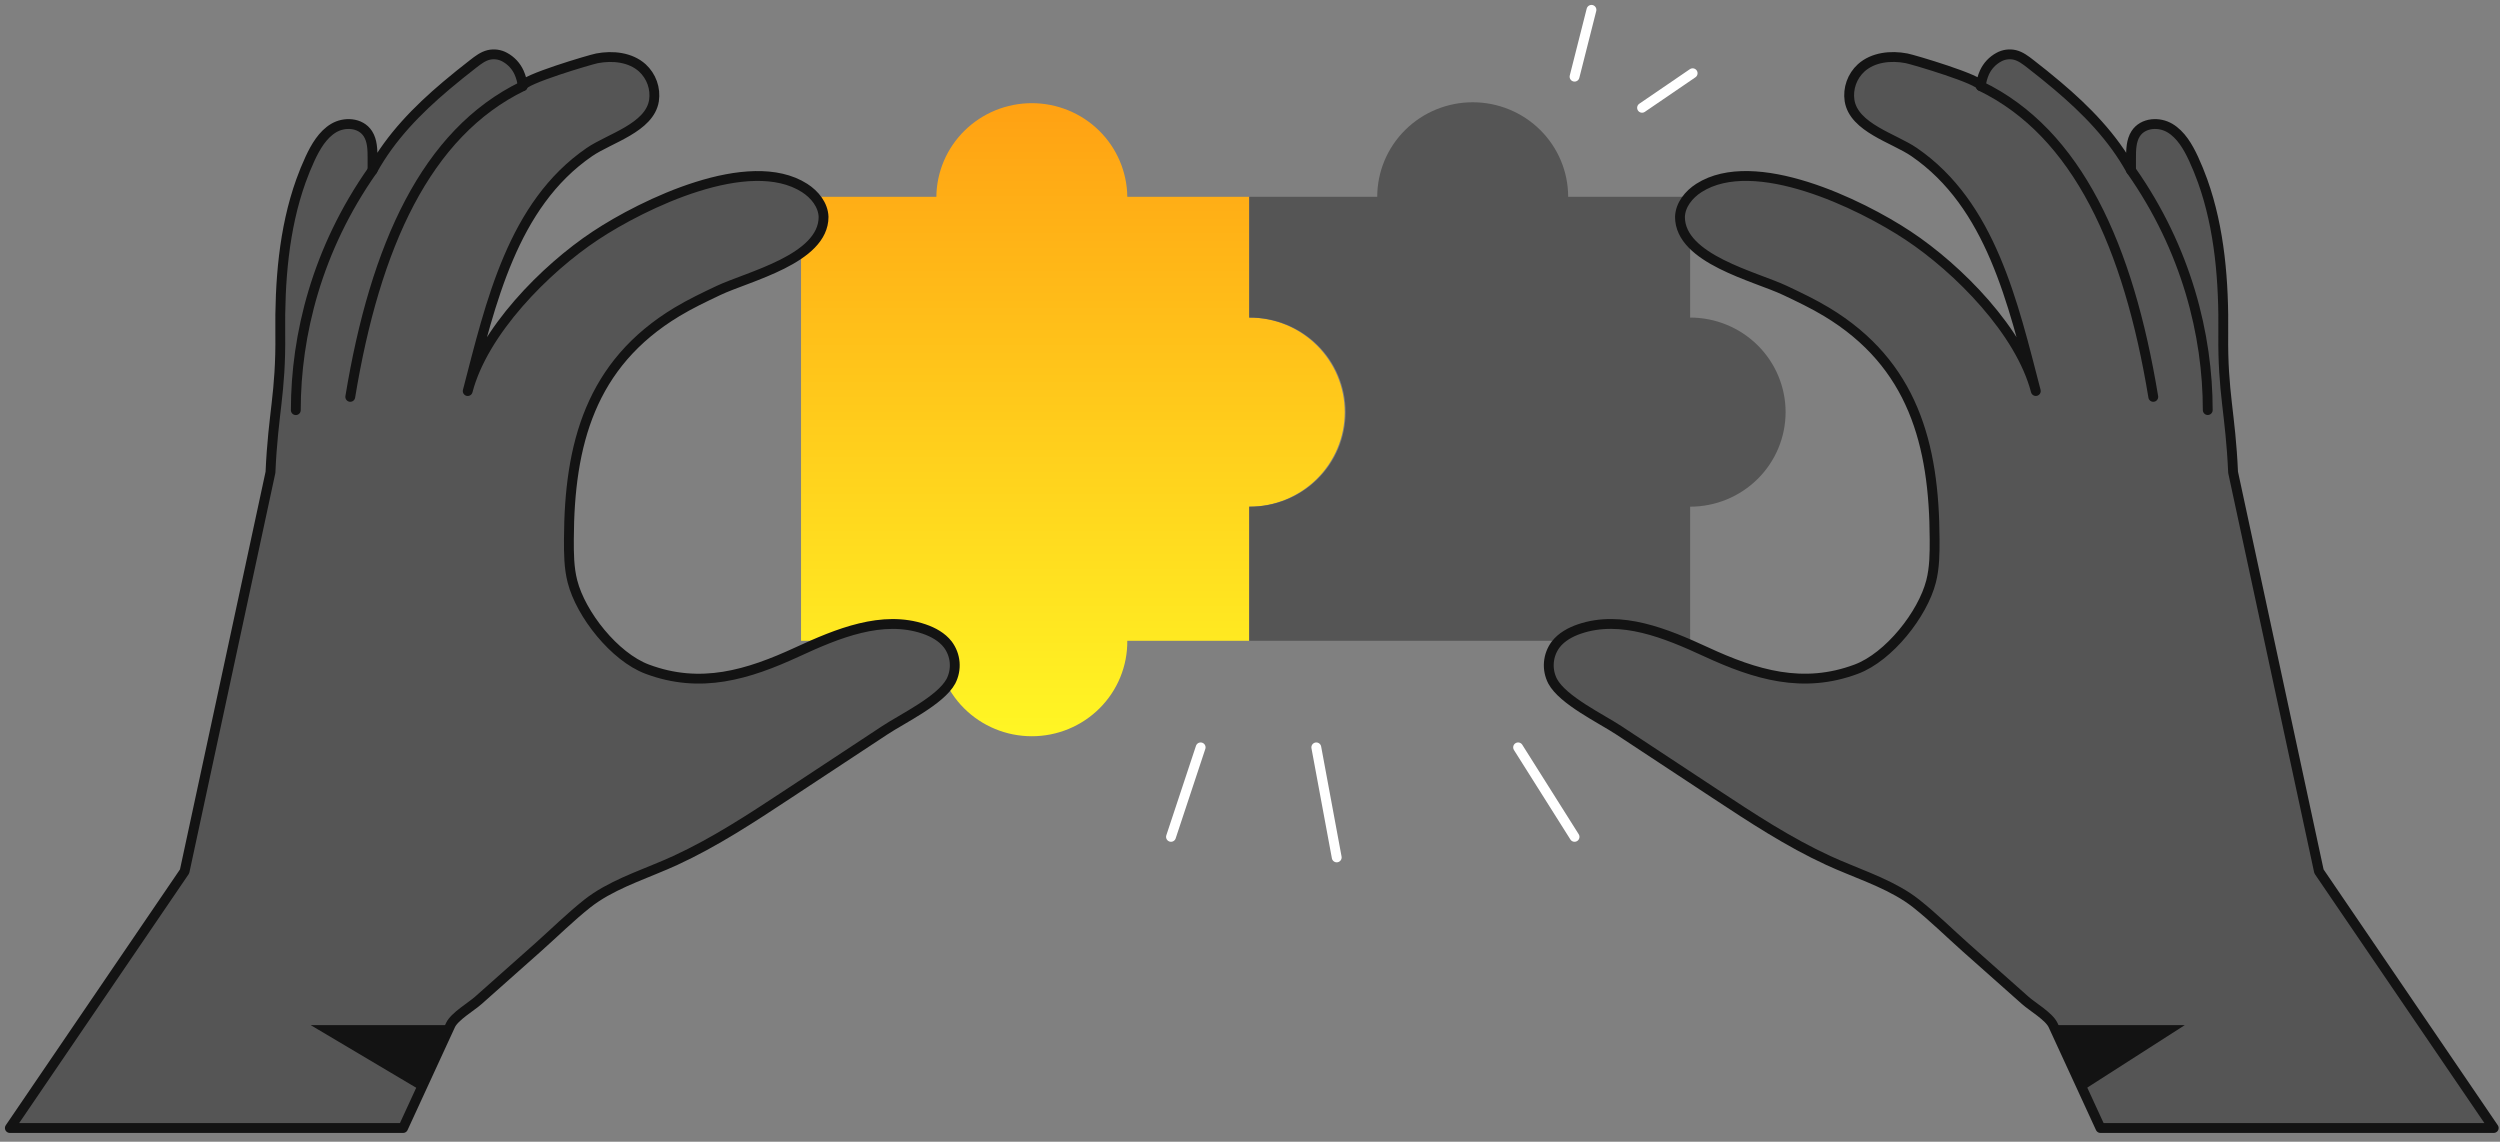 <?xml version="1.0" encoding="UTF-8"?> <svg xmlns="http://www.w3.org/2000/svg" width="254" height="116" viewBox="0 0 254 116" fill="none"><rect x="0" y="0" width="254" height="116" fill="#808080" stroke="none"/> <path d="M136.623 41.872C136.623 44.42 135.601 46.863 133.782 48.665C131.963 50.467 129.496 51.479 126.924 51.479V65.103H114.533C114.545 66.372 114.303 67.632 113.821 68.808C113.339 69.984 112.627 71.054 111.725 71.956C110.823 72.858 109.75 73.574 108.567 74.062C107.384 74.551 106.115 74.802 104.833 74.802C103.552 74.802 102.283 74.551 101.1 74.062C99.917 73.574 98.844 72.858 97.942 71.956C97.04 71.054 96.328 69.984 95.846 68.808C95.364 67.632 95.122 66.372 95.134 65.103H81.386V19.998H95.134C95.159 17.466 96.192 15.046 98.008 13.264C99.824 11.482 102.277 10.482 104.833 10.482C107.39 10.482 109.843 11.482 111.659 13.264C113.475 15.046 114.508 17.466 114.533 19.998H126.924V32.265C129.496 32.265 131.963 33.277 133.782 35.079C135.601 36.88 136.623 39.324 136.623 41.872Z" fill="url(#paint0_linear_144_1392)"></path> <path d="M181.417 41.871C181.416 44.419 180.394 46.863 178.575 48.664C176.756 50.466 174.29 51.478 171.717 51.479V65.103H126.923V51.479C128.205 51.491 129.476 51.252 130.664 50.774C131.851 50.297 132.931 49.591 133.842 48.698C134.752 47.804 135.475 46.741 135.968 45.57C136.462 44.398 136.716 43.141 136.716 41.872C136.716 40.602 136.462 39.346 135.968 38.174C135.475 37.002 134.752 35.939 133.842 35.046C132.931 34.153 131.851 33.447 130.664 32.969C129.476 32.492 128.205 32.253 126.923 32.265V19.998H139.927C139.927 17.45 140.949 15.006 142.768 13.204C144.587 11.402 147.054 10.39 149.627 10.39C152.199 10.39 154.666 11.402 156.485 13.204C158.304 15.006 159.326 17.45 159.326 19.998H171.717V32.265C174.289 32.265 176.756 33.277 178.575 35.078C180.394 36.88 181.416 39.323 181.417 41.871V41.871Z" fill="#555555"></path> <path d="M121.986 75.933L118.973 85.025" stroke="white" stroke-linecap="round" stroke-linejoin="round"></path> <path d="M133.736 75.933L135.811 87.113" stroke="white" stroke-linecap="round" stroke-linejoin="round"></path> <path d="M154.24 75.933L159.974 85.025" stroke="white" stroke-linecap="round" stroke-linejoin="round"></path> <path d="M96.609 69.221C95.562 71.157 91.715 72.995 89.889 74.199L80.093 80.657C76.379 83.106 72.648 85.563 68.604 87.426C66.004 88.624 62.96 89.575 60.558 91.162C60.257 91.361 59.967 91.57 59.688 91.788C57.934 93.177 56.318 94.78 54.647 96.266L48.59 101.646C47.879 102.279 46.174 103.272 45.768 104.153C44.457 106.992 42.785 110.625 40.954 114.606H1L18.755 88.533L27.48 47.988C27.747 41.917 28.546 39.982 28.476 33.911C28.416 28.654 28.826 23.273 30.574 18.387C30.847 17.625 31.153 16.875 31.492 16.139C32.063 14.907 32.779 13.68 33.9 13.012C34.452 12.688 35.095 12.55 35.733 12.619C36.392 12.695 37.003 13.006 37.377 13.587C37.834 14.296 37.849 15.213 37.849 16.073C37.849 16.407 37.849 16.743 37.849 17.079V17.3C39.707 13.925 42.408 11.172 45.322 8.709C46.227 7.942 47.153 7.204 48.082 6.482C48.563 6.108 49.059 5.727 49.644 5.582C50.2 5.452 50.784 5.533 51.282 5.808C51.925 6.156 52.436 6.703 52.735 7.365C52.933 7.805 53.059 8.273 53.108 8.752C53.037 8.109 60.005 6.05 60.658 5.925C62.257 5.62 64.052 5.812 65.257 6.893C65.713 7.311 66.06 7.833 66.267 8.413C66.474 8.994 66.535 9.615 66.445 10.224C66.005 12.981 61.931 14.045 59.885 15.449C52.068 20.816 49.848 30.793 47.52 39.732C49.094 33.69 55.375 27.327 60.502 23.934C65.332 20.736 76.105 15.497 81.743 19.095C82.777 19.753 83.636 20.821 83.674 22.039C83.674 26.328 76.005 28.081 72.973 29.524C71.552 30.198 70.131 30.874 68.783 31.686C59.983 36.989 57.836 45.166 57.8 54.767C57.795 56.213 57.8 57.68 58.162 59.078C59.016 62.416 62.435 66.74 65.745 67.983C71.171 70.021 75.975 68.562 81.036 66.224C85.087 64.353 89.66 62.464 93.886 63.906C94.808 64.221 95.702 64.71 96.296 65.477C96.696 66.01 96.938 66.643 96.993 67.305C97.048 67.967 96.915 68.63 96.609 69.221Z" fill="#555555"></path> <path d="M37.848 17.3C32.206 25.328 30.054 34.039 30.054 41.671Z" fill="#555555"></path> <path d="M96.609 69.221C95.562 71.157 91.715 72.995 89.889 74.199L80.093 80.657C76.379 83.106 72.648 85.563 68.604 87.426C66.004 88.624 62.96 89.575 60.558 91.162C60.257 91.361 59.967 91.57 59.688 91.788C57.934 93.177 56.318 94.78 54.647 96.266L48.59 101.646C47.879 102.279 46.174 103.272 45.768 104.153C44.457 106.992 42.785 110.625 40.954 114.606H1L18.755 88.533L27.48 47.988C27.747 41.917 28.546 39.982 28.476 33.911C28.416 28.654 28.826 23.273 30.574 18.387C30.847 17.625 31.153 16.875 31.492 16.139C32.063 14.907 32.779 13.68 33.9 13.012C34.452 12.688 35.095 12.55 35.733 12.619C36.392 12.695 37.003 13.006 37.377 13.587C37.834 14.296 37.849 15.213 37.849 16.073C37.849 16.407 37.849 16.743 37.849 17.079V17.3C39.707 13.925 42.408 11.172 45.322 8.709C46.227 7.942 47.153 7.204 48.082 6.482C48.563 6.108 49.059 5.727 49.644 5.582C50.2 5.452 50.784 5.533 51.282 5.808C51.925 6.156 52.436 6.703 52.735 7.365C52.933 7.805 53.059 8.273 53.108 8.752C53.037 8.109 60.005 6.05 60.658 5.925C62.257 5.62 64.052 5.812 65.257 6.893C65.713 7.311 66.06 7.833 66.267 8.413C66.474 8.994 66.535 9.615 66.445 10.224C66.005 12.981 61.931 14.045 59.885 15.449C52.068 20.816 49.848 30.793 47.52 39.732C49.094 33.69 55.375 27.327 60.502 23.934C65.332 20.736 76.105 15.497 81.743 19.095C82.777 19.753 83.636 20.821 83.674 22.039C83.674 26.328 76.005 28.081 72.973 29.524C71.552 30.198 70.131 30.874 68.783 31.686C59.983 36.989 57.836 45.166 57.8 54.767C57.795 56.213 57.8 57.68 58.162 59.078C59.016 62.416 62.435 66.74 65.745 67.983C71.171 70.021 75.975 68.562 81.035 66.224C85.087 64.353 89.66 62.464 93.886 63.906C94.808 64.221 95.702 64.71 96.296 65.477C96.696 66.01 96.938 66.643 96.993 67.305C97.048 67.967 96.915 68.63 96.609 69.221Z" stroke="#131313" stroke-linecap="round" stroke-linejoin="round"></path> <path d="M37.848 17.3C32.206 25.328 30.054 34.039 30.054 41.671" stroke="#131313" stroke-linecap="round" stroke-linejoin="round"></path> <path d="M53.111 8.753C43.297 13.517 38.112 24.988 35.587 40.322" stroke="#131313" stroke-linecap="round" stroke-linejoin="round"></path> <path d="M157.752 69.221C158.8 71.157 162.646 72.995 164.472 74.199C167.738 76.351 171.004 78.504 174.269 80.657C177.982 83.106 181.714 85.563 185.758 87.426C188.357 88.624 191.401 89.575 193.804 91.162C194.104 91.361 194.395 91.569 194.673 91.788C196.427 93.177 198.043 94.78 199.714 96.266L205.772 101.646C206.482 102.279 208.187 103.272 208.594 104.153C209.905 106.992 211.576 110.625 213.407 114.606H253.362L235.607 88.533L226.882 47.988C226.615 41.917 225.816 39.982 225.885 33.911C225.946 28.654 225.535 23.273 223.788 18.387C223.514 17.625 223.208 16.875 222.869 16.139C222.298 14.907 221.583 13.68 220.461 13.012C219.909 12.688 219.267 12.55 218.629 12.619C217.97 12.695 217.359 13.006 216.985 13.587C216.528 14.296 216.512 15.213 216.513 16.073C216.513 16.407 216.513 16.743 216.513 17.079V17.3C214.655 13.925 211.953 11.172 209.039 8.709C208.135 7.942 207.208 7.204 206.28 6.482C205.799 6.108 205.298 5.727 204.718 5.582C204.162 5.452 203.577 5.533 203.079 5.808C202.435 6.155 201.924 6.701 201.622 7.362C201.424 7.802 201.299 8.27 201.25 8.75C201.32 8.106 194.354 6.048 193.7 5.923C192.101 5.617 190.306 5.809 189.101 6.891C188.645 7.308 188.298 7.83 188.091 8.41C187.884 8.991 187.823 9.613 187.914 10.222C188.353 12.978 192.427 14.043 194.473 15.447C202.289 20.814 204.51 30.791 206.838 39.729C205.264 33.688 198.982 27.324 193.856 23.931C189.027 20.733 178.252 15.494 172.615 19.093C171.581 19.751 170.722 20.819 170.685 22.036C170.685 26.326 178.353 28.078 181.385 29.521C182.806 30.195 184.228 30.871 185.574 31.683C194.374 36.986 196.523 45.164 196.557 54.764C196.564 56.211 196.557 57.677 196.197 59.075C195.341 62.413 191.922 66.738 188.613 67.981C183.187 70.018 178.382 68.56 173.322 66.221C169.272 64.351 164.698 62.462 160.473 63.904C159.55 64.219 158.656 64.708 158.062 65.474C157.662 66.008 157.421 66.641 157.366 67.304C157.311 67.966 157.445 68.63 157.752 69.221V69.221Z" fill="#555555"></path> <path d="M216.514 17.3C222.156 25.326 224.307 34.037 224.307 41.664Z" fill="#555555"></path> <path d="M157.752 69.221C158.8 71.157 162.646 72.995 164.472 74.199C167.738 76.351 171.004 78.504 174.269 80.657C177.982 83.106 181.714 85.563 185.758 87.426C188.357 88.624 191.401 89.575 193.804 91.162C194.104 91.361 194.395 91.569 194.673 91.788C196.427 93.177 198.043 94.78 199.714 96.266L205.772 101.646C206.482 102.279 208.187 103.272 208.594 104.153C209.905 106.992 211.576 110.625 213.407 114.606H253.362L235.607 88.533L226.882 47.988C226.615 41.917 225.816 39.982 225.885 33.911C225.946 28.654 225.535 23.273 223.788 18.387C223.514 17.625 223.208 16.875 222.869 16.139C222.298 14.907 221.583 13.68 220.461 13.012C219.909 12.688 219.267 12.55 218.629 12.619C217.97 12.695 217.359 13.006 216.985 13.587C216.528 14.296 216.512 15.213 216.513 16.073C216.513 16.407 216.513 16.743 216.513 17.079V17.3C214.655 13.925 211.953 11.172 209.039 8.709C208.135 7.942 207.208 7.204 206.28 6.482C205.799 6.108 205.298 5.727 204.718 5.582C204.162 5.452 203.577 5.533 203.079 5.808C202.435 6.155 201.924 6.701 201.622 7.362C201.424 7.802 201.299 8.27 201.25 8.75C201.32 8.106 194.354 6.048 193.7 5.923C192.101 5.617 190.306 5.809 189.101 6.891C188.645 7.308 188.298 7.83 188.091 8.41C187.884 8.991 187.823 9.613 187.914 10.222C188.353 12.978 192.427 14.043 194.473 15.447C202.289 20.814 204.51 30.791 206.838 39.729C205.264 33.688 198.982 27.324 193.856 23.931C189.027 20.733 178.252 15.494 172.615 19.093C171.581 19.751 170.722 20.819 170.685 22.036C170.685 26.326 178.353 28.078 181.385 29.521C182.806 30.195 184.228 30.871 185.574 31.683C194.374 36.986 196.523 45.164 196.557 54.764C196.564 56.211 196.557 57.677 196.197 59.075C195.341 62.413 191.922 66.738 188.613 67.981C183.187 70.018 178.382 68.56 173.322 66.221C169.272 64.351 164.698 62.462 160.473 63.904C159.55 64.219 158.656 64.708 158.062 65.474C157.662 66.008 157.421 66.641 157.366 67.304C157.311 67.966 157.445 68.63 157.752 69.221V69.221Z" stroke="#131313" stroke-linecap="round" stroke-linejoin="round"></path> <path d="M216.514 17.3C222.156 25.326 224.307 34.037 224.307 41.664" stroke="#131313" stroke-linecap="round" stroke-linejoin="round"></path> <path d="M201.249 8.753C211.064 13.513 216.248 24.988 218.773 40.322" stroke="#131313" stroke-linecap="round" stroke-linejoin="round"></path> <path d="M159.974 7.79L161.693 1" stroke="white" stroke-linecap="round" stroke-linejoin="round"></path> <path d="M166.833 10.952L171.973 7.441" stroke="white" stroke-linecap="round" stroke-linejoin="round"></path> <path d="M45.768 104.153H31.566L42.717 110.772L45.768 104.153Z" fill="#131313"></path> <path d="M208.594 104.153H221.975L211.644 110.772L208.594 104.153Z" fill="#131313"></path> <defs> <linearGradient id="paint0_linear_144_1392" x1="109.005" y1="10.482" x2="109.005" y2="74.802" gradientUnits="userSpaceOnUse"> <stop stop-color="#FFA113"></stop> <stop offset="1" stop-color="#FFF624"></stop> </linearGradient> </defs> </svg> 